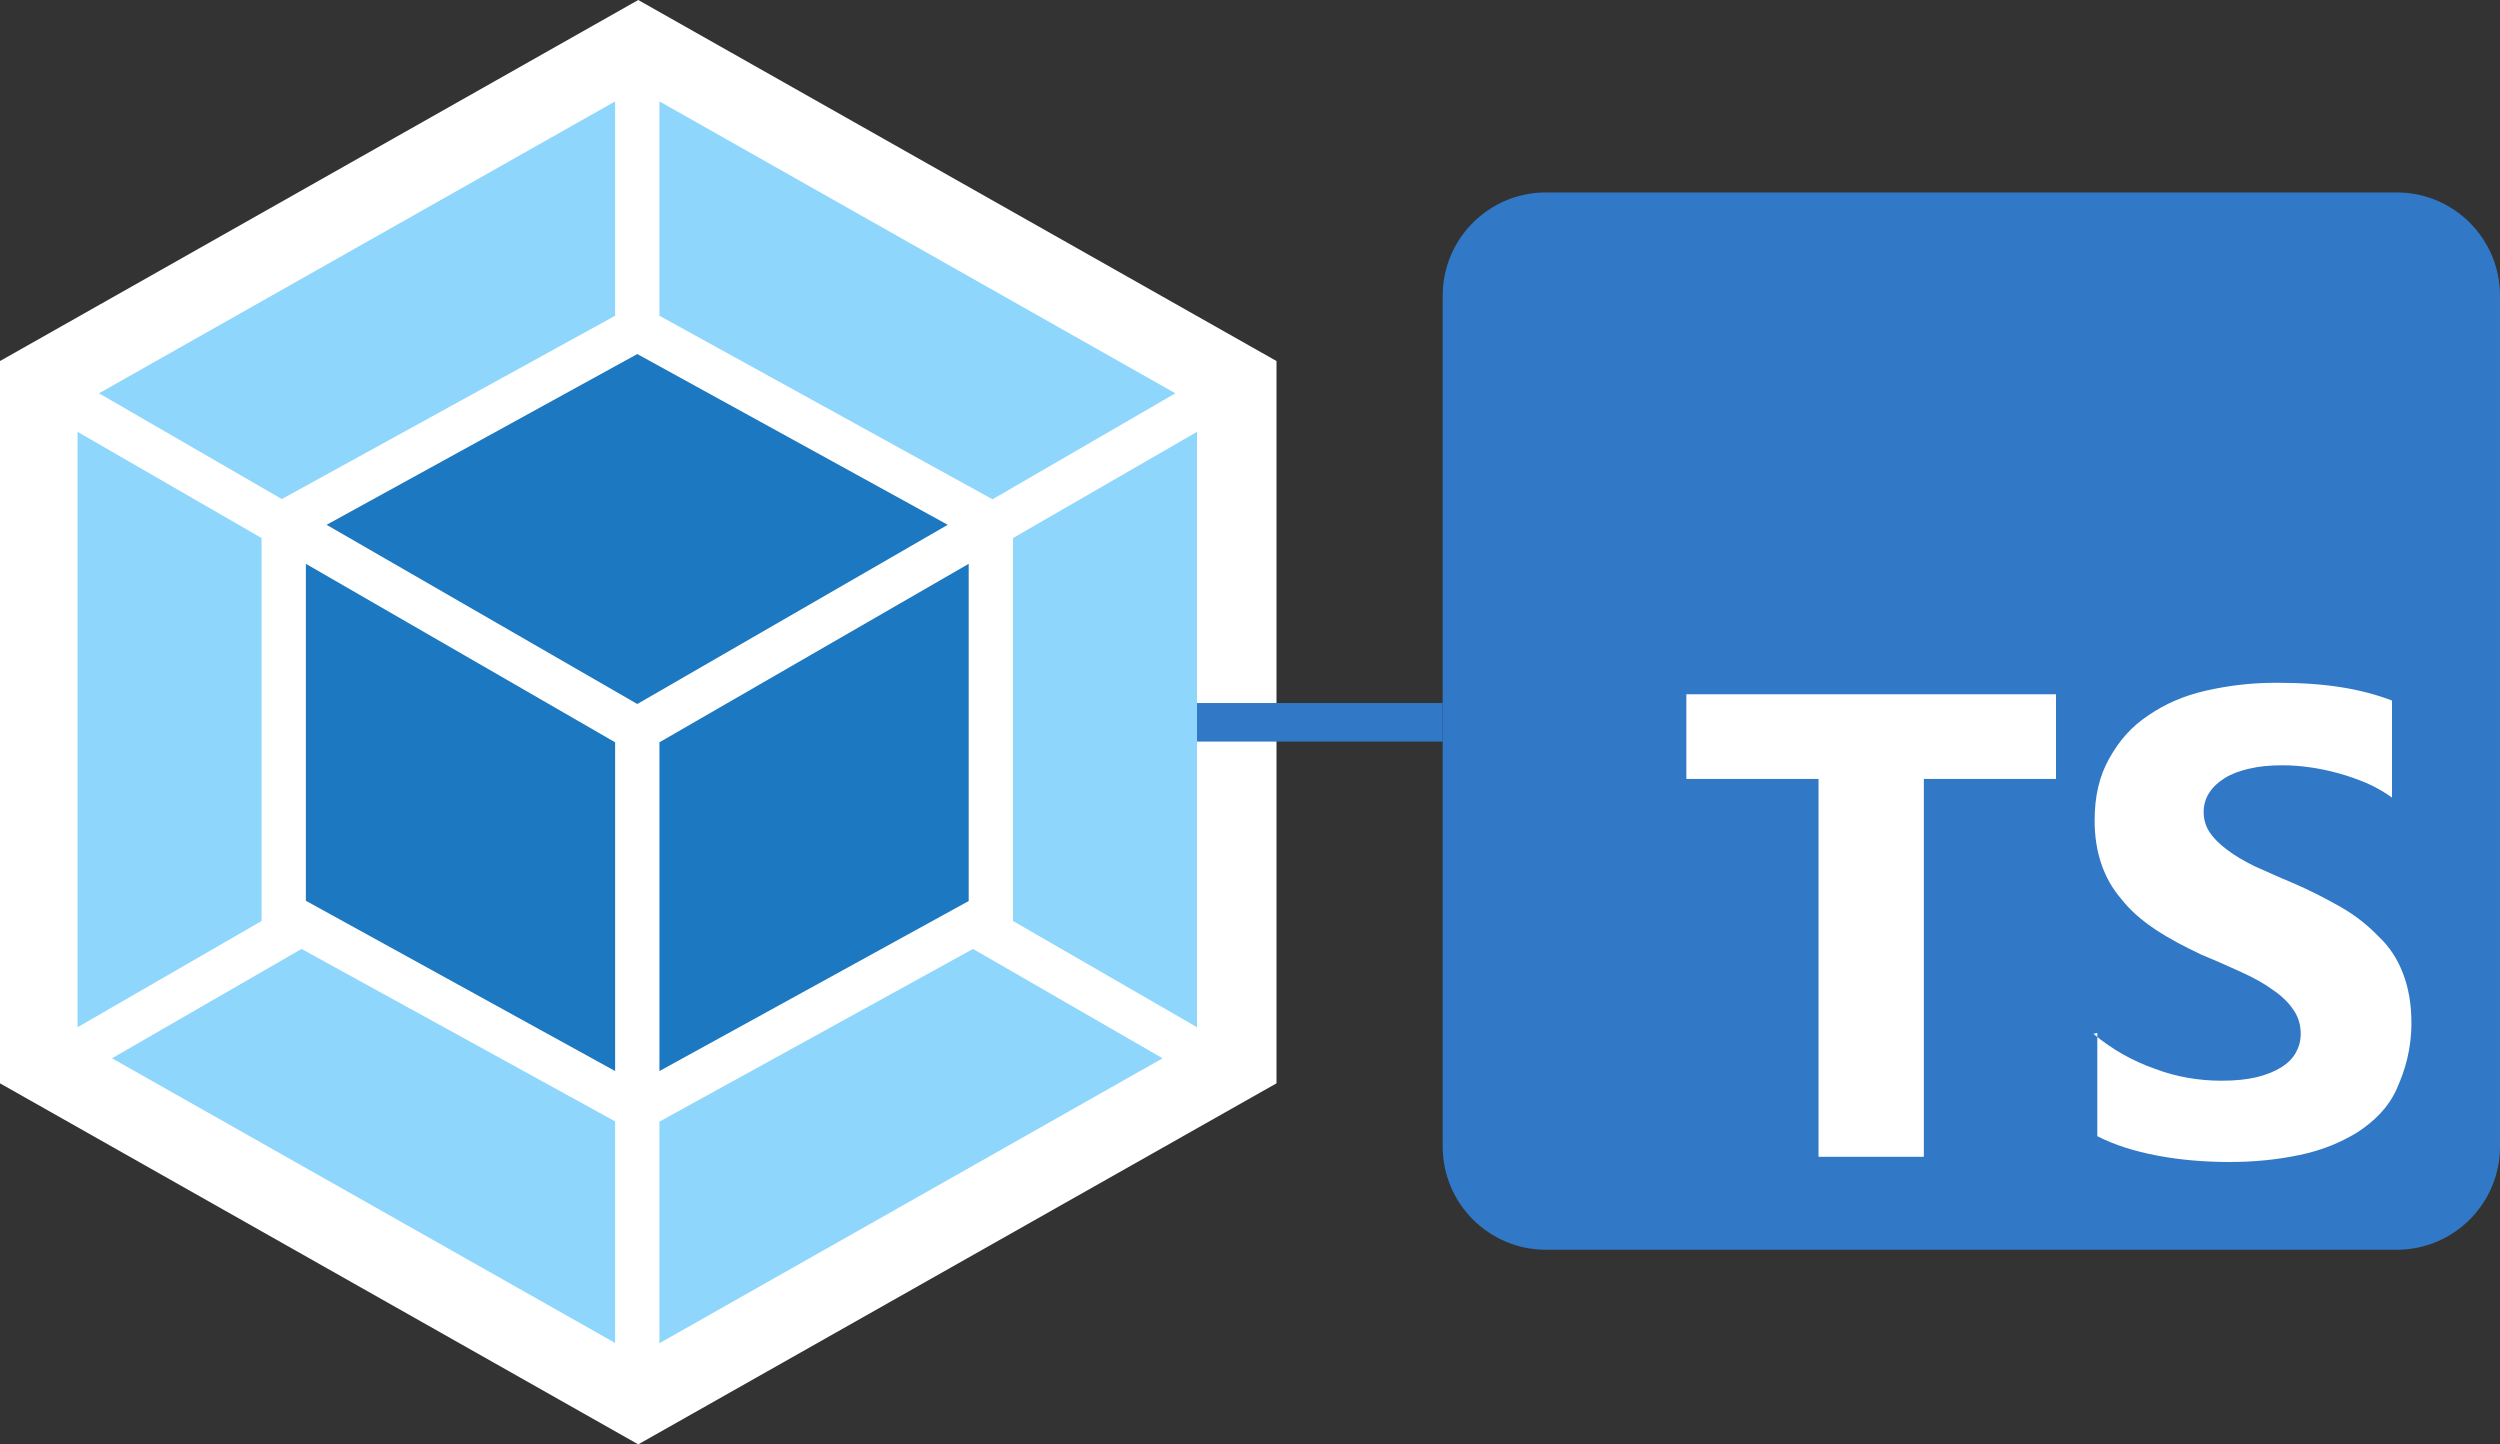 <?xml version="1.0" encoding="UTF-8" standalone="no"?>
<!DOCTYPE svg PUBLIC "-//W3C//DTD SVG 1.1//EN" "http://www.w3.org/Graphics/SVG/1.1/DTD/svg11.dtd">
<svg xmlns="http://www.w3.org/2000/svg" xmlns:xlink="http://www.w3.org/1999/xlink" version="1.1" width="1038pt" height="599.7pt" viewBox="0 0 1038 599.7">
<rect x="0" y="0" width="1038" height="599.7" fill="#333333" stroke="none"/>
<g enable-background="new">
<path transform="matrix(1,0,0,-1,0,599.7)" d="M 265 599.7 L 530 449.8 L 530 149.9 L 265 0 L 0 149.9 L 0 449.8 L 265 599.7 Z " fill="#ffffff"/>
<path transform="matrix(1,0,0,-1,497,323.9)" d="M 0 16 L 102 16 L 102 32 L 0 32 L 0 16 Z " fill="#3178c6"/>
<path transform="matrix(1,0,0,-1,32.2,557.7)" d="M 450.5 118.3 L 241.6 0 L 241.6 92 L 371.8 163.7 L 450.5 118.3 Z M 464.8 131.2 L 464.8 378.4 L 388.4 334.3 L 388.4 175.3 L 464.8 131.2 Z M 14.3 118.3 L 223.2 .1 L 223.2 92.1 L 93 163.7 L 14.3 118.3 Z M 0 131.2 L 0 378.4 L 76.4 334.3 L 76.4 175.3 L 0 131.2 Z M 8.9 394.4 L 223.2 515.6 L 223.2 426.6 L 85.9 351.1 L 84.8 350.5 L 8.9 394.4 Z M 455.8 394.4 L 241.6 515.6 L 241.6 426.6 L 378.8 351 L 379.9 350.4 L 455.8 394.4 Z " fill="#8ed6fb"/>
<path transform="matrix(1,0,0,-1,127,444.7)" d="M 128.4 0 L 0 70.7 L 0 210.6 L 128.4 136.5 L 128.4 0 Z M 146.8 0 L 275.2 70.6 L 275.2 210.6 L 146.8 136.5 L 146.8 0 Z M 8.6 226.8 L 137.6 297.7 L 266.5 226.8 L 137.6 152.4 L 8.6 226.8 Z " fill="#1c78c0"/>
<path transform="matrix(1,0,0,-1,599,518.9)" d="M 396.129 439 L 42.871 439 C 19.194 439 0 419.806 0 396.129 L 0 42.871 C 0 19.194 19.194 0 42.871 0 L 396.129 0 C 419.806 0 439 19.194 439 42.871 L 439 396.129 C 439 419.806 419.806 439 396.129 439 Z " fill="#3178c6"/>
<path transform="matrix(1,0,0,-1,700.176,482.46)" d="M 170.627 53.589 L 170.627 10.718 C 177.572 7.117 186.061 4.459 195.492 2.658 C 204.924 .857 215.213 0 225.502 0 C 235.791 0 245.223 .943 254.654 2.915 C 264.086 4.887 271.803 8.146 278.662 12.347 C 285.607 16.891 291.523 22.636 294.953 30.353 C 298.383 38.07 301.041 46.644 301.041 57.79 C 301.041 65.593 299.84 72.366 297.525 78.368 C 295.21 84.37 291.866 89.515 287.236 93.802 C 282.863 98.346 277.805 102.376 271.803 105.806 C 265.801 109.236 258.941 112.837 251.225 116.095 C 245.566 118.41 240.936 120.639 235.791 122.869 C 231.332 125.098 227.474 127.327 224.645 129.556 C 221.472 131.871 219.071 134.272 217.356 136.759 C 215.642 139.331 214.784 142.161 214.784 145.333 C 214.784 148.248 215.547 150.906 217.099 153.307 C 218.651 155.708 220.786 157.68 223.53 159.395 C 226.274 161.11 229.703 162.396 233.819 163.339 C 237.849 164.282 242.307 164.711 247.538 164.711 C 251.139 164.711 254.912 164.445 258.684 163.905 C 262.628 163.365 266.658 162.533 270.688 161.418 C 274.718 160.304 278.662 158.932 282.692 157.217 C 286.465 155.502 289.98 153.53 292.981 151.301 L 292.981 191.6 C 286.465 194.086 279.262 195.972 271.546 197.173 C 263.829 198.373 255.255 198.973 244.965 198.973 C 234.676 198.973 225.245 197.859 215.813 195.715 C 206.381 193.572 198.665 190.142 191.805 185.426 C 184.86 180.796 179.801 175.137 175.514 167.42 C 171.484 160.218 169.512 151.987 169.512 141.698 C 169.512 128.836 173.199 117.69 180.659 109.116 C 188.033 99.684 199.522 92.825 214.098 85.965 C 220.014 83.564 225.245 81.164 230.389 78.849 C 235.534 76.533 239.821 74.133 243.251 71.646 C 246.938 69.16 249.853 66.416 251.825 63.501 C 253.968 60.585 255.083 57.156 255.083 53.212 C 255.083 50.468 254.414 47.896 253.111 45.495 C 251.808 43.094 249.767 41.036 247.023 39.321 C 244.28 37.607 240.936 36.235 236.734 35.206 C 232.704 34.263 228.16 33.748 222.158 33.748 C 212.726 33.748 203.295 35.377 194.721 38.635 C 185.289 41.894 176.715 46.781 168.998 53.212 L 170.627 53.589 Z M 98.604 159.052 L 153.479 159.052 L 153.479 194.206 L 0 194.206 L 0 159.052 L 54.875 159.052 L 54.875 2.144 L 98.604 2.144 L 98.604 159.052 Z " fill="#ffffff" fill-rule="evenodd"/>
</g>
</svg>
